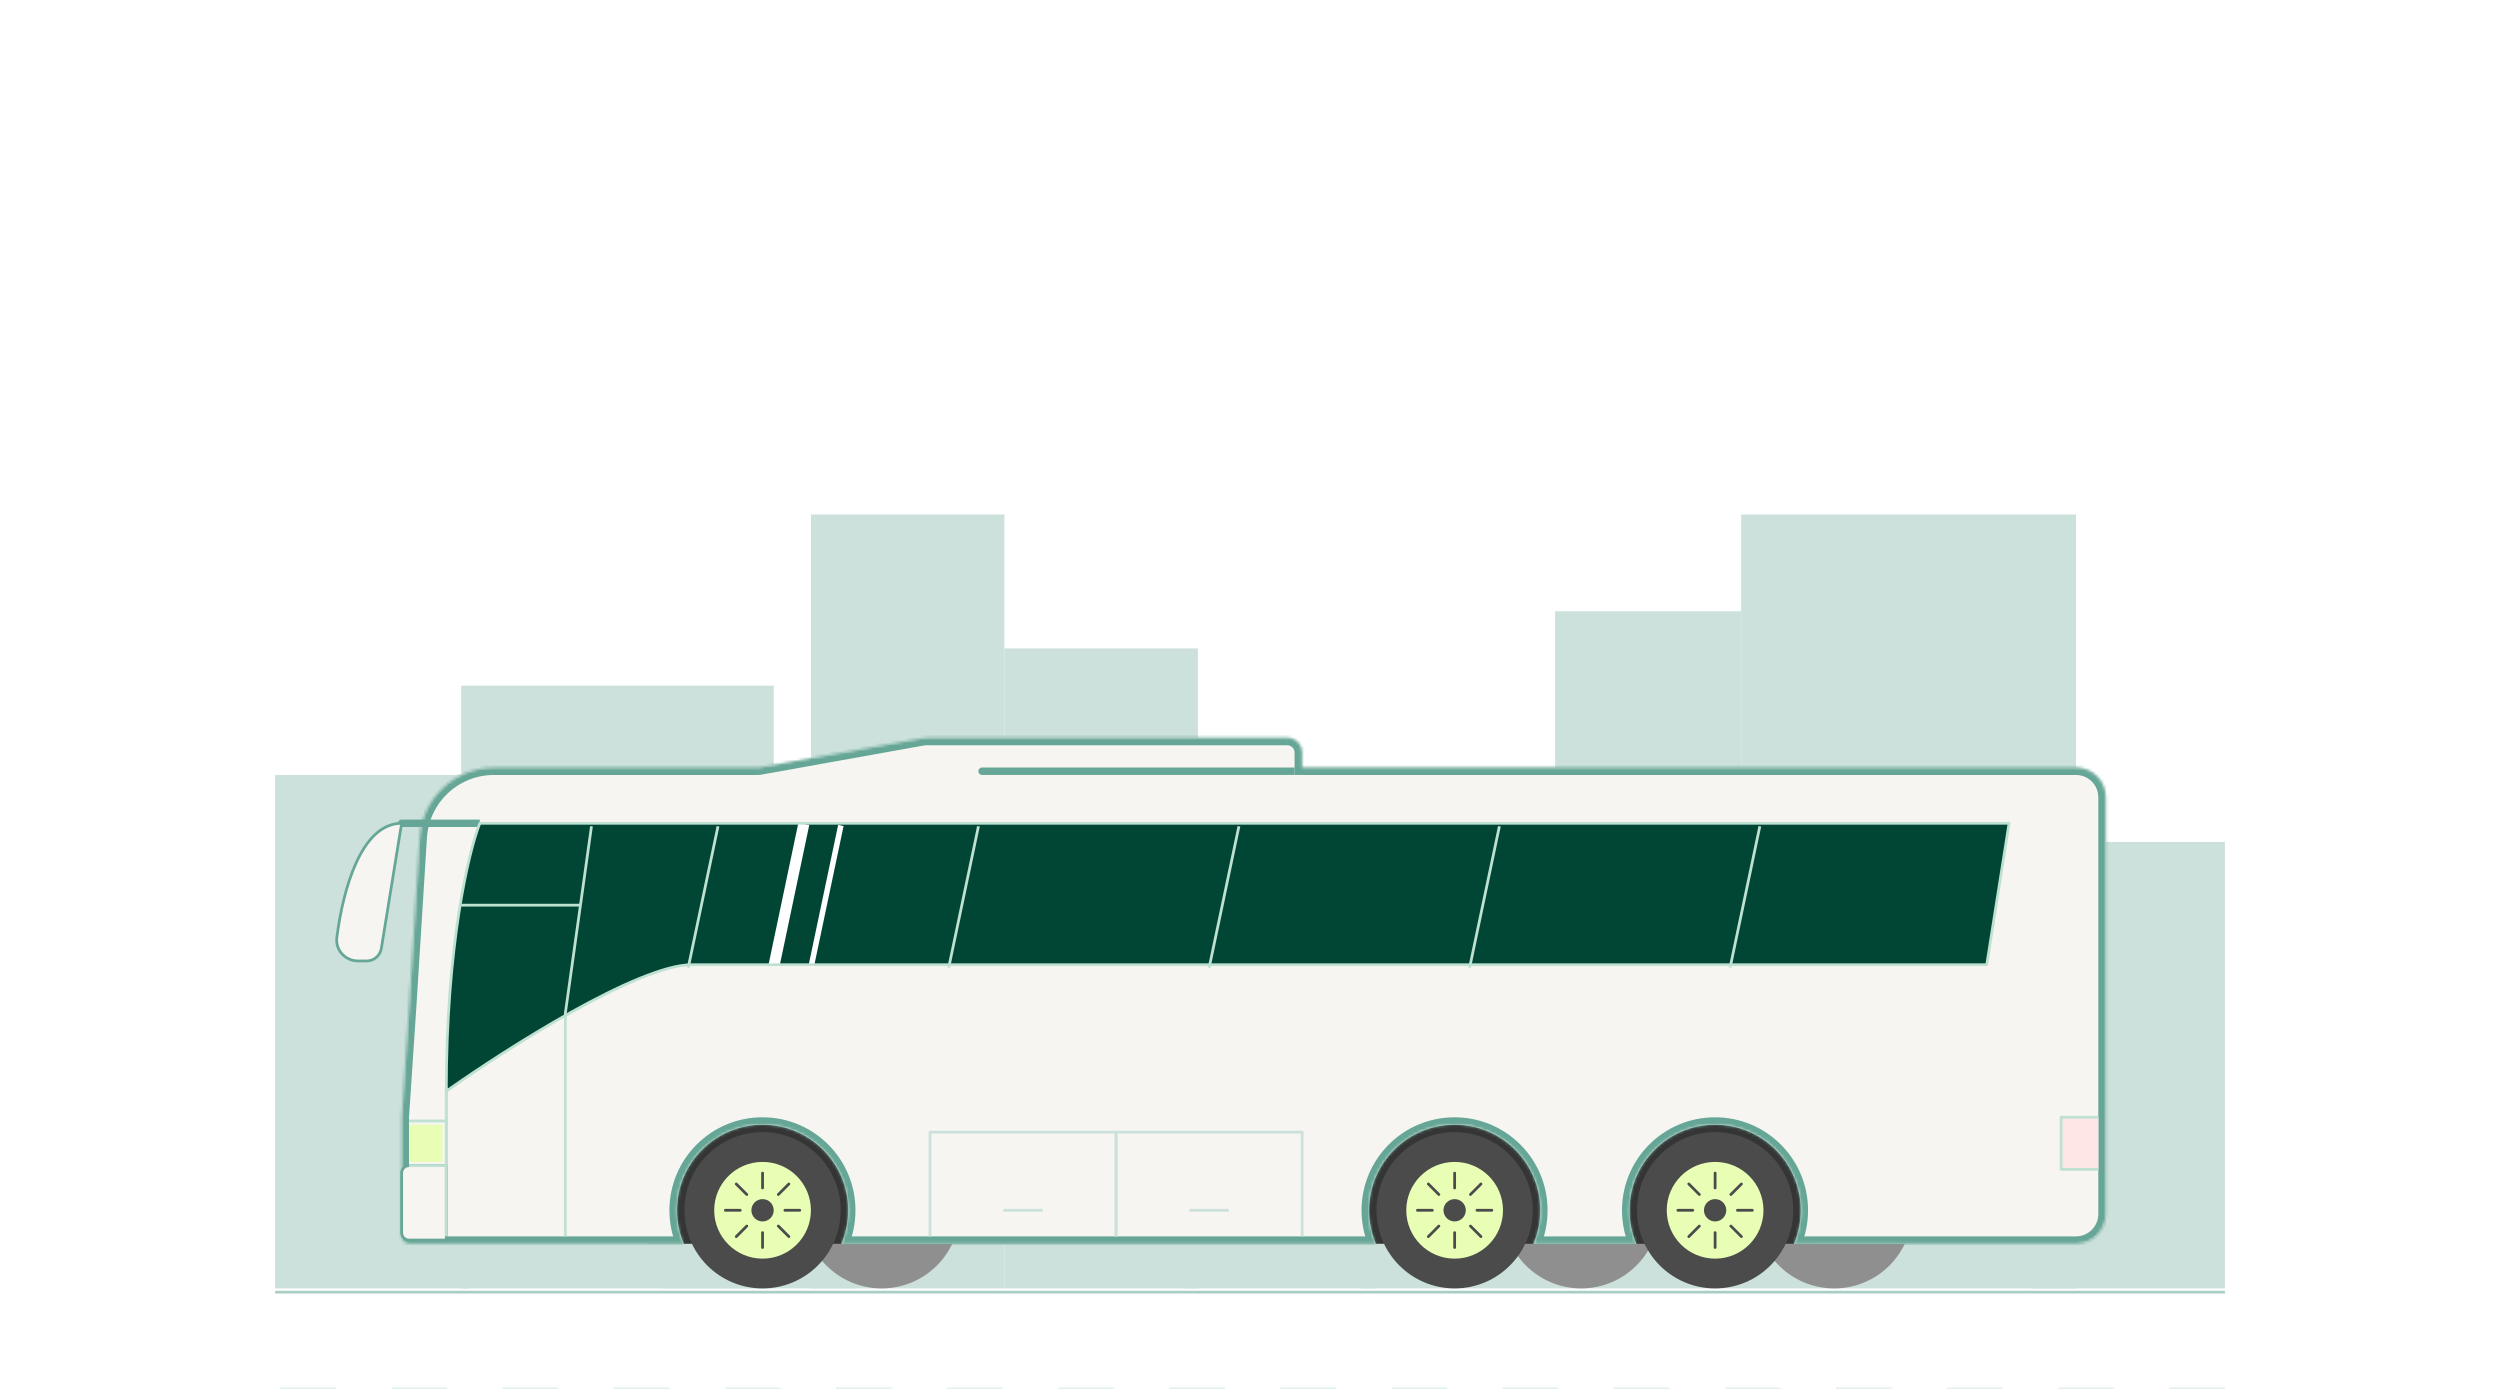 <?xml version="1.0" encoding="UTF-8"?>
<svg id="Layer_1" data-name="Layer 1" xmlns="http://www.w3.org/2000/svg" xmlns:xlink="http://www.w3.org/1999/xlink" viewBox="0 0 900 500">
  <defs>
    <style>
      .cls-1, .cls-2, .cls-3, .cls-4, .cls-5, .cls-6, .cls-7, .cls-8, .cls-9, .cls-10 {
        fill: none;
      }

      .cls-1, .cls-2, .cls-11 {
        stroke-linejoin: round;
      }

      .cls-1, .cls-6 {
        stroke: #bfe1d1;
      }

      .cls-2, .cls-10 {
        stroke: #cce1dc;
      }

      .cls-12 {
        mask: url(#mask);
      }

      .cls-3 {
        stroke-width: 2px;
      }

      .cls-3, .cls-4 {
        stroke: #fff;
      }

      .cls-4 {
        stroke-width: 4px;
      }

      .cls-13, .cls-14, .cls-11 {
        fill: #f7f5f1;
      }

      .cls-13, .cls-11 {
        stroke: #65a696;
      }

      .cls-15, .cls-14 {
        fill-rule: evenodd;
      }

      .cls-15, .cls-14, .cls-16, .cls-17, .cls-18, .cls-19, .cls-20, .cls-21, .cls-22, .cls-23, .cls-24 {
        stroke-width: 0px;
      }

      .cls-15, .cls-22 {
        fill: #fff;
      }

      .cls-5 {
        stroke: #dcefe6;
        stroke-dasharray: 0 0 20 20;
      }

      .cls-7 {
        stroke: #aacec5;
      }

      .cls-8 {
        stroke: #1e1e1e;
      }

      .cls-16 {
        fill: #4b4b4b;
      }

      .cls-17 {
        fill: #353535;
      }

      .cls-18 {
        fill: #cce1dc;
      }

      .cls-19 {
        fill: #8f8f8f;
      }

      .cls-20 {
        fill: #65a696;
      }

      .cls-21 {
        fill: #fde6e5;
      }

      .cls-23 {
        fill: #e8feb4;
      }

      .cls-24 {
        fill: #014635;
      }

      .cls-9 {
        stroke: #4b4b4b;
      }

      .cls-9, .cls-10 {
        stroke-linecap: round;
      }
    </style>
    <mask id="mask" x="141.91" y="262.9" width="618.86" height="187.53" maskUnits="userSpaceOnUse">
      <g id="path-17-inside-1_3206_212" data-name="path-17-inside-1 3206 212">
        <path class="cls-15" d="m463.4,265.58c2.96,0,5.36,2.4,5.36,5.36v5.36s278.62,0,278.62,0c5.92,0,10.72,4.8,10.72,10.72v150.03c0,5.92-4.8,10.72-10.72,10.72h-101.57c1.58-3.7,2.45-7.78,2.45-12.06,0-17.01-13.79-30.81-30.81-30.81s-30.81,13.79-30.81,30.81c0,4.28.87,8.35,2.45,12.06h-37.05c1.58-3.7,2.45-7.78,2.45-12.06,0-17.01-13.79-30.81-30.81-30.81s-30.81,13.79-30.81,30.81c0,4.28.87,8.35,2.45,12.06h-192.43c1.58-3.7,2.45-7.78,2.45-12.06,0-17.01-13.79-30.81-30.81-30.81s-30.81,13.79-30.81,30.81c0,4.28.87,8.35,2.45,12.06h-98.89c-1.48,0-2.68-1.2-2.68-2.68v-25.45s0-17.41,0-17.41l2.68-40.19,3.79-60.61c.88-14.12,12.59-25.12,26.74-25.12h95.39s58.82-10.55,58.82-10.55c.62-.11,1.26-.17,1.89-.17h129.5Z"/>
      </g>
    </mask>
  </defs>
  <rect class="cls-22" width="900" height="500"/>
  <g>
    <line class="cls-7" x1="800.96" y1="465.17" x2="99.04" y2="465.17"/>
    <line class="cls-5" x1="800.96" y1="500" x2="99.04" y2="500"/>
    <rect class="cls-18" x="626.82" y="185.21" width="120.56" height="278.62"/>
    <rect class="cls-18" x="559.84" y="220.04" width="66.98" height="243.79"/>
    <rect class="cls-18" x="731.3" y="303.09" width="69.66" height="160.74"/>
    <rect class="cls-18" x="99.04" y="278.98" width="69.66" height="184.85"/>
    <rect class="cls-18" x="490.19" y="305.77" width="69.66" height="158.06"/>
    <rect class="cls-18" x="425.89" y="305.77" width="69.66" height="158.06"/>
    <rect class="cls-18" x="238.35" y="305.77" width="69.66" height="158.06"/>
    <rect class="cls-18" x="361.59" y="233.43" width="69.66" height="230.4"/>
    <rect class="cls-18" x="291.94" y="185.21" width="69.66" height="278.62"/>
    <rect class="cls-18" x="166.02" y="246.83" width="112.52" height="217"/>
    <circle class="cls-19" cx="317.39" cy="435.7" r="28.13"/>
    <circle class="cls-19" cx="569.22" cy="435.7" r="28.13"/>
    <circle class="cls-19" cx="660.31" cy="435.7" r="28.13"/>
    <rect class="cls-17" x="233" y="396.86" width="420.61" height="50.9"/>
    <path class="cls-14" d="m463.4,265.58c2.96,0,5.36,2.4,5.36,5.36v5.36s278.62,0,278.62,0c5.92,0,10.72,4.8,10.72,10.72v150.03c0,5.92-4.8,10.72-10.72,10.72h-101.57c1.58-3.7,2.45-7.78,2.45-12.06,0-17.01-13.79-30.81-30.81-30.81s-30.81,13.79-30.81,30.81c0,4.28.87,8.35,2.45,12.06h-37.05c1.58-3.7,2.45-7.78,2.45-12.06,0-17.01-13.79-30.81-30.81-30.81s-30.81,13.79-30.81,30.81c0,4.28.87,8.35,2.45,12.06h-192.43c1.58-3.7,2.45-7.78,2.45-12.06,0-17.01-13.79-30.81-30.81-30.81s-30.81,13.79-30.81,30.81c0,4.28.87,8.35,2.45,12.06h-98.89c-1.48,0-2.68-1.2-2.68-2.68v-25.45s0-17.41,0-17.41l2.68-40.19,3.79-60.61c.88-14.12,12.59-25.12,26.74-25.12h95.39s58.82-10.55,58.82-10.55c.62-.11,1.26-.17,1.89-.17h129.5Z"/>
    <g class="cls-12">
      <path class="cls-20" d="m466.07,276.3v2.68s2.68,0,2.68,0v-2.68s-2.68,0-2.68,0Zm177.26,170.41l-1.59,3.73h4.05s0-2.68,0-2.68l-2.46-1.05Zm-54.26,3.73h4.05s-1.59-3.73-1.59-3.73l-2.46,1.05v2.68Zm-39.51-3.73l-1.59,3.73h4.05s0-2.68,0-2.68l-2.46-1.05Zm-54.26,3.73h4.05s-1.59-3.73-1.59-3.73l-2.46,1.05v2.68Zm-194.9-3.73l-1.59,3.73h4.05s0-2.68,0-2.68l-2.46-1.05Zm-54.26,3.73h4.05s-1.59-3.73-1.59-3.73l-2.46,1.05v2.68Zm-104.25-48.4v.09s0,.09,0,.09h2.68s-2.67-.18-2.67-.18Zm8.03-39.83h0s-2.67-.18-2.67-.18l2.67.18Zm3.79-60.62h0l-2.67-.17,2.67.17Zm119.45-22.61h.24s.24-.04.24-.04l-.47-2.64v2.68Zm58.35-15.86h0l.47,2.64-.47-2.64Zm139.9,7.83c0-4.44-3.6-8.04-8.04-8.04v5.36c1.48,0,2.68,1.2,2.68,2.68h5.36Zm0,5.36v-5.36s-5.36,0-5.36,0v5.36s5.36,0,5.36,0Zm-2.68,2.68h278.62s0-5.36,0-5.36h-278.62s0,5.36,0,5.36Zm278.62,0c4.44,0,8.04,3.6,8.04,8.04h5.36c0-7.4-6-13.4-13.4-13.4v5.36Zm8.04,8.04v150.03s5.36,0,5.36,0v-150.03s-5.36,0-5.36,0Zm0,150.03c0,4.44-3.6,8.04-8.04,8.04v5.36c7.4,0,13.4-6,13.4-13.4h-5.36Zm-8.04,8.04h-101.57s0,5.36,0,5.36h101.57s0-5.36,0-5.36Zm-99.11,3.73c1.71-4.03,2.66-8.46,2.66-13.11h-5.36c0,3.91-.8,7.63-2.23,11.01l4.93,2.1Zm2.66-13.11c0-18.5-14.99-33.49-33.49-33.49v5.36c15.54,0,28.13,12.59,28.13,28.13h5.36Zm-33.49-33.49c-18.5,0-33.49,14.99-33.49,33.49h5.36c0-15.54,12.59-28.13,28.13-28.13v-5.36Zm-33.49,33.49c0,4.65.95,9.08,2.66,13.11l4.93-2.1c-1.44-3.38-2.23-7.09-2.23-11.01h-5.36Zm5.13,9.38h-37.05s0,5.36,0,5.36h37.05s0-5.36,0-5.36Zm-34.58,3.73c1.71-4.03,2.66-8.46,2.66-13.11h-5.36c0,3.91-.8,7.63-2.23,11.01l4.93,2.1Zm2.66-13.11c0-18.5-14.99-33.49-33.49-33.49v5.36c15.54,0,28.13,12.59,28.13,28.13h5.36Zm-33.49-33.49c-18.5,0-33.49,14.99-33.49,33.49h5.36c0-15.54,12.59-28.13,28.13-28.13v-5.36Zm-33.49,33.49c0,4.65.95,9.08,2.66,13.11l4.93-2.1c-1.44-3.38-2.23-7.09-2.23-11.01h-5.36Zm5.13,9.38h-192.43s0,5.36,0,5.36h192.43s0-5.36,0-5.36Zm-189.97,3.73c1.71-4.03,2.66-8.46,2.66-13.11h-5.36c0,3.91-.8,7.63-2.23,11.01l4.93,2.1Zm2.66-13.11c0-18.5-14.99-33.49-33.49-33.49v5.36c15.54,0,28.13,12.59,28.13,28.13h5.36Zm-33.49-33.49c-18.5,0-33.49,14.99-33.49,33.49h5.36c0-15.54,12.59-28.13,28.13-28.13v-5.36Zm-33.49,33.49c0,4.65.95,9.08,2.66,13.11l4.93-2.1c-1.44-3.38-2.23-7.09-2.23-11.01h-5.36Zm5.13,9.38h-98.89s0,5.36,0,5.36h98.89s0-5.36,0-5.36Zm-98.89,0h-5.36c0,2.96,2.4,5.36,5.36,5.36v-5.36Zm0,0v-25.45s-5.36,0-5.36,0v25.45s5.36,0,5.36,0Zm0-25.45v-17.41s-5.36,0-5.36,0v17.41s5.36,0,5.36,0Zm0-17.23l2.68-40.19-5.35-.36-2.68,40.19,5.35.36Zm2.68-40.2l3.79-60.61-5.35-.33-3.79,60.61,5.35.33Zm3.79-60.61c.79-12.71,11.33-22.61,24.07-22.61v-5.36c-15.56,0-28.44,12.1-29.41,27.63l5.35.33Zm24.07-22.61h95.39s0-5.36,0-5.36h-95.39s0,5.36,0,5.36Zm153.73-15.86l-58.82,10.55.95,5.27,58.82-10.55-.95-5.27Zm2.36-.21c-.79,0-1.58.07-2.36.21l.95,5.27c.47-.08.94-.13,1.42-.13v-5.36Zm129.5,0h-129.5s0,5.36,0,5.36h129.5s0-5.36,0-5.36Z"/>
    </g>
    <path class="cls-24" d="m172.72,296.39h550.55s-8.04,50.9-8.04,50.9H249.07c-19.29,0-66.98,30.36-88.41,45.54,0-52.51,8.04-86.18,12.06-96.45Z"/>
    <line class="cls-4" x1="289.37" y1="296.63" x2="278.66" y2="347.53"/>
    <line class="cls-3" x1="302.71" y1="297.18" x2="291.99" y2="348.08"/>
    <path class="cls-20" d="m144.59,295.05c-.74,0-1.34.6-1.34,1.34s.6,1.34,1.34,1.34v-2.68Zm28.13,0h-28.13s0,2.68,0,2.68h28.13s0-2.68,0-2.68Z"/>
    <path class="cls-1" d="m172.72,296.39h550.55s-8.04,50.9-8.04,50.9H249.07c-19.29,0-66.98,30.36-88.41,45.54,0-52.51,8.04-86.18,12.06-96.45Z"/>
    <path class="cls-6" d="m160.66,392.84v52.24"/>
    <line class="cls-6" x1="633.54" y1="297.46" x2="622.83" y2="348.36"/>
    <line class="cls-6" x1="539.78" y1="297.46" x2="529.06" y2="348.36"/>
    <line class="cls-6" x1="446.01" y1="297.46" x2="435.29" y2="348.36"/>
    <line class="cls-6" x1="352.24" y1="297.46" x2="341.53" y2="348.36"/>
    <line class="cls-6" x1="258.48" y1="297.46" x2="247.76" y2="348.36"/>
    <path class="cls-6" d="m212.93,297.46l-9.4,67.25v80.37"/>
    <line class="cls-6" x1="208.89" y1="325.86" x2="166.02" y2="325.86"/>
    <path class="cls-20" d="m353.55,276.3c-.74,0-1.34.6-1.34,1.34s.6,1.34,1.34,1.34v-2.68Zm112.52,0h-112.52s0,2.68,0,2.68h112.52s0-2.68,0-2.68Z"/>
    <line class="cls-8" x1="617.44" y1="429.01" x2="617.44" y2="420.97"/>
    <circle class="cls-16" cx="274.52" cy="435.7" r="28.13"/>
    <circle class="cls-23" cx="274.52" cy="435.7" r="17.41"/>
    <circle class="cls-16" cx="274.52" cy="435.7" r="4.02"/>
    <line class="cls-9" x1="274.52" y1="427.67" x2="274.52" y2="422.31"/>
    <line class="cls-9" x1="274.52" y1="449.1" x2="274.52" y2="443.74"/>
    <line class="cls-9" x1="282.56" y1="435.7" x2="287.92" y2="435.7"/>
    <line class="cls-9" x1="261.13" y1="435.7" x2="266.48" y2="435.7"/>
    <line class="cls-9" x1="280.2" y1="430.02" x2="283.99" y2="426.23"/>
    <line class="cls-9" x1="265.05" y1="445.18" x2="268.84" y2="441.38"/>
    <line class="cls-9" x1="280.2" y1="441.38" x2="283.99" y2="445.17"/>
    <line class="cls-9" x1="265.05" y1="426.23" x2="268.84" y2="430.02"/>
    <circle class="cls-16" cx="523.67" cy="435.7" r="28.13"/>
    <circle class="cls-23" cx="523.67" cy="435.7" r="17.41"/>
    <circle class="cls-16" cx="523.67" cy="435.7" r="4.02"/>
    <line class="cls-9" x1="523.67" y1="427.67" x2="523.67" y2="422.31"/>
    <line class="cls-9" x1="523.67" y1="449.1" x2="523.67" y2="443.74"/>
    <line class="cls-9" x1="531.71" y1="435.7" x2="537.07" y2="435.7"/>
    <line class="cls-9" x1="510.28" y1="435.7" x2="515.64" y2="435.7"/>
    <line class="cls-9" x1="529.36" y1="430.02" x2="533.14" y2="426.23"/>
    <line class="cls-9" x1="514.2" y1="445.18" x2="517.99" y2="441.38"/>
    <line class="cls-9" x1="529.36" y1="441.38" x2="533.14" y2="445.17"/>
    <line class="cls-9" x1="514.2" y1="426.23" x2="517.99" y2="430.02"/>
    <circle class="cls-16" cx="617.44" cy="435.7" r="28.13"/>
    <circle class="cls-23" cx="617.44" cy="435.7" r="17.41"/>
    <circle class="cls-16" cx="617.44" cy="435.7" r="4.02"/>
    <line class="cls-9" x1="617.44" y1="427.67" x2="617.44" y2="422.31"/>
    <line class="cls-9" x1="617.44" y1="449.1" x2="617.44" y2="443.74"/>
    <line class="cls-9" x1="625.48" y1="435.7" x2="630.84" y2="435.7"/>
    <line class="cls-9" x1="604.05" y1="435.7" x2="609.4" y2="435.7"/>
    <line class="cls-9" x1="623.12" y1="430.02" x2="626.91" y2="426.23"/>
    <line class="cls-9" x1="607.97" y1="445.18" x2="611.76" y2="441.38"/>
    <line class="cls-9" x1="623.12" y1="441.38" x2="626.91" y2="445.17"/>
    <line class="cls-9" x1="607.97" y1="426.23" x2="611.76" y2="430.02"/>
    <path class="cls-13" d="m137.28,341.45l7.31-45.06c-14.56,0-21.13,23.82-23.33,41.12-.58,4.57,3.09,8.44,7.7,8.44h3.03c2.63,0,4.87-1.91,5.29-4.5Z"/>
    <path class="cls-11" d="m147.27,419.63h13.4v26.79h-13.4c-1.48,0-2.68-1.2-2.68-2.68v-21.43c0-1.48,1.2-2.68,2.68-2.68Z"/>
    <path class="cls-6" d="m160.66,391.5v53.58"/>
    <path class="cls-6" d="m147.27,419.63h13.4"/>
    <path class="cls-6" d="m147.27,403.55h13.4"/>
    <rect class="cls-23" x="147.27" y="404.89" width="12.06" height="13.4"/>
    <rect class="cls-21" x="742.02" y="402.21" width="13.4" height="18.75"/>
    <path class="cls-1" d="m755.41,402.21h-13.4s0,18.75,0,18.75h13.4"/>
    <path class="cls-2" d="m401.78,445.08v-37.51h66.98v37.51"/>
    <path class="cls-10" d="m441.96,435.7h-13.4"/>
    <path class="cls-2" d="m334.8,445.08v-37.51h66.98v37.51"/>
    <path class="cls-10" d="m374.99,435.7h-13.4"/>
  </g>
</svg>